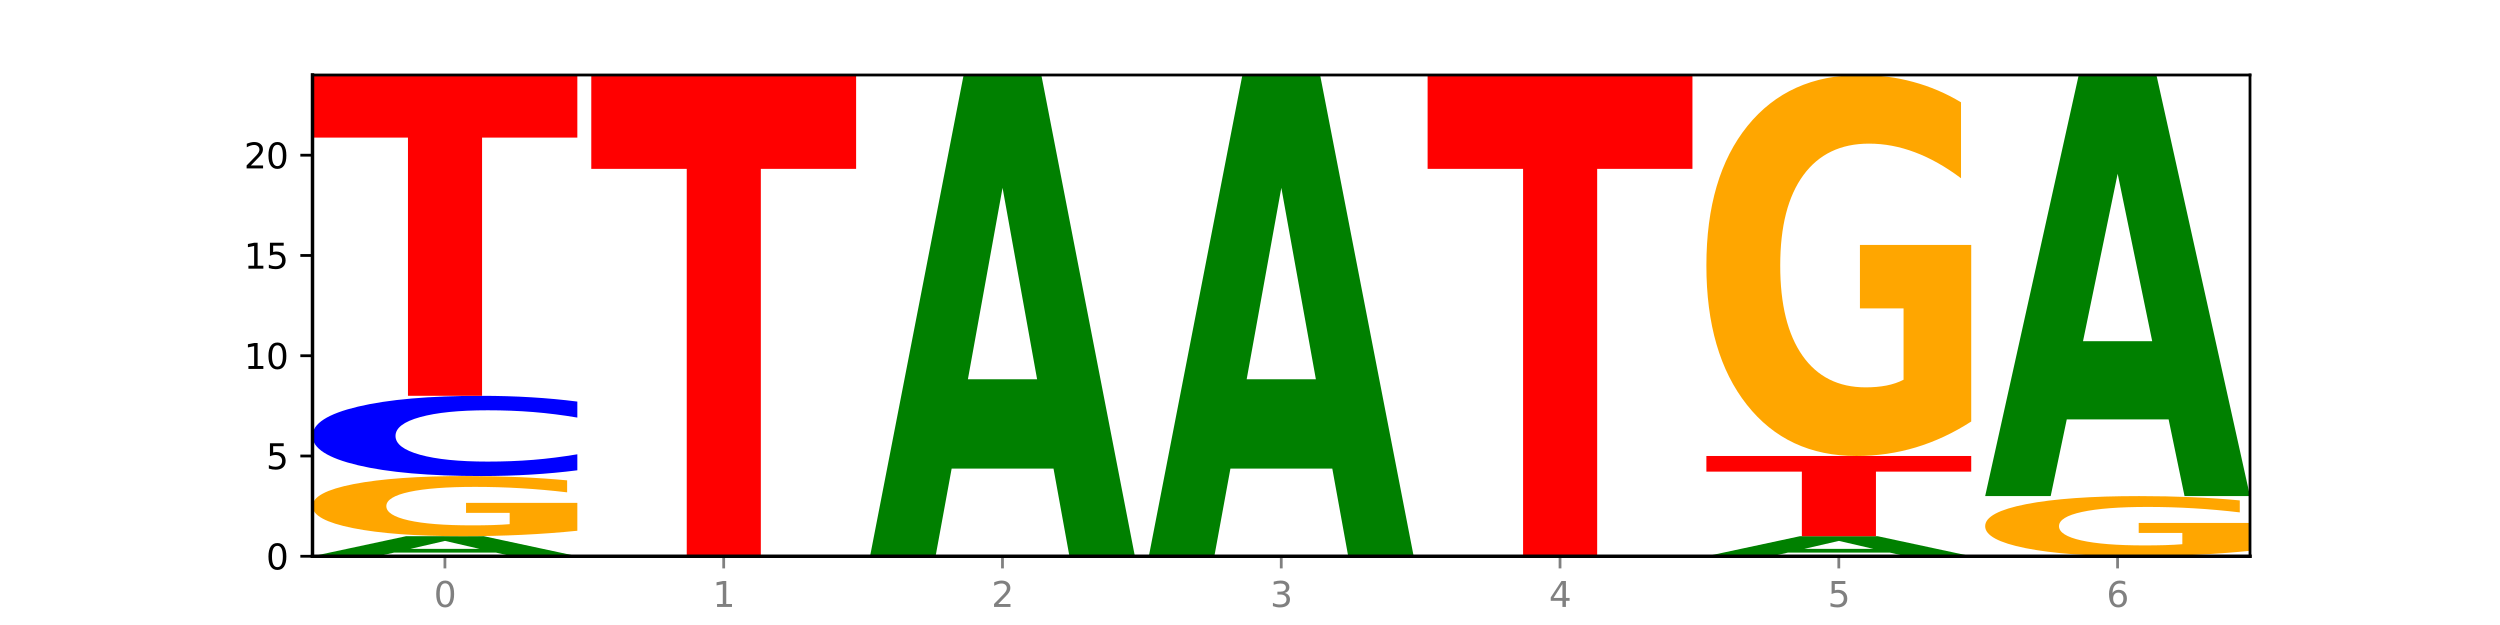 <?xml version="1.0" encoding="utf-8" standalone="no"?>
<!DOCTYPE svg PUBLIC "-//W3C//DTD SVG 1.1//EN"
  "http://www.w3.org/Graphics/SVG/1.1/DTD/svg11.dtd">
<svg xmlns:xlink="http://www.w3.org/1999/xlink" width="720pt" height="180pt" viewBox="0 0 720 180" xmlns="http://www.w3.org/2000/svg" version="1.1">
 <defs>
  <style type="text/css">*{stroke-linejoin: round; stroke-linecap: butt}</style>
 </defs>
 <g id="figure_1">
  <g id="patch_1">
   <path d="M 0 180 
L 720 180 
L 720 0 
L 0 0 
z
" style="fill: #ffffff"/>
  </g>
  <g id="axes_1">
   <g id="patch_2">
    <path d="M 90 160.2 
L 648 160.2 
L 648 21.6 
L 90 21.6 
z
" style="fill: #ffffff"/>
   </g>
   <g id="line2d_1">
    <path d="M 90 160.2 
L 648 160.2 
" clip-path="url(#p8cd185a69a)" style="fill: none; stroke: #000000; stroke-width: 0.5; stroke-linecap: square"/>
   </g>
   <g id="patch_3">
    <path d="M 142.835 159.148 
L 113.501 159.148 
L 108.87 160.2 
L 90 160.2 
L 116.948 154.425 
L 139.326 154.425 
L 166.273 160.2 
L 147.419 160.2 
L 142.835 159.148 
z
M 118.18 158.076 
L 138.109 158.076 
L 128.16 155.779 
L 118.18 158.076 
z
" clip-path="url(#p8cd185a69a)" style="fill: #008000"/>
   </g>
   <g id="patch_4">
    <path d="M 166.273 152.857 
Q 158.581 153.641 150.308 154.035 
Q 142.034 154.425 133.214 154.425 
Q 113.282 154.425 101.641 152.092 
Q 90 149.758 90 145.768 
Q 90 141.731 101.846 139.415 
Q 113.709 137.1 134.342 137.1 
Q 142.291 137.1 149.573 137.415 
Q 156.872 137.726 163.333 138.342 
L 163.333 141.795 
Q 156.667 141.004 150.068 140.614 
Q 143.47 140.221 136.838 140.221 
Q 124.564 140.221 117.914 141.659 
Q 111.265 143.095 111.265 145.768 
Q 111.265 148.416 117.675 149.862 
Q 124.085 151.304 135.88 151.304 
Q 139.094 151.304 141.846 151.222 
Q 144.598 151.136 146.786 150.957 
L 146.786 147.715 
L 134.222 147.715 
L 134.222 144.827 
L 166.273 144.827 
L 166.273 152.857 
z
" clip-path="url(#p8cd185a69a)" style="fill: #ffa600"/>
   </g>
   <g id="patch_5">
    <path d="M 166.273 135.444 
Q 159.893 136.265 152.994 136.68 
Q 146.095 137.1 138.581 137.1 
Q 116.174 137.1 103.087 133.989 
Q 90 130.878 90 125.557 
Q 90 120.218 103.087 117.111 
Q 116.174 114 138.581 114 
Q 146.095 114 152.994 114.42 
Q 159.893 114.835 166.273 115.656 
L 166.273 120.261 
Q 159.836 119.173 153.59 118.667 
Q 147.344 118.161 140.445 118.161 
Q 128.069 118.161 120.978 120.132 
Q 113.906 122.098 113.906 125.557 
Q 113.906 129.002 120.978 130.973 
Q 128.069 132.939 140.445 132.939 
Q 147.344 132.939 153.59 132.433 
Q 159.836 131.923 166.273 130.835 
L 166.273 135.444 
z
" clip-path="url(#p8cd185a69a)" style="fill: #0000ff"/>
   </g>
   <g id="patch_6">
    <path d="M 90 21.6 
L 166.273 21.6 
L 166.273 39.621 
L 138.833 39.621 
L 138.833 114 
L 117.494 114 
L 117.494 39.621 
L 90 39.621 
L 90 21.6 
z
" clip-path="url(#p8cd185a69a)" style="fill: #ff0000"/>
   </g>
   <g id="patch_7">
    <path d="M 170.288 21.6 
L 246.561 21.6 
L 246.561 48.631 
L 219.12 48.631 
L 219.12 160.2 
L 197.782 160.2 
L 197.782 48.631 
L 170.288 48.631 
L 170.288 21.6 
z
" clip-path="url(#p8cd185a69a)" style="fill: #ff0000"/>
   </g>
   <g id="patch_8">
    <path d="M 303.41 134.951 
L 274.077 134.951 
L 269.445 160.2 
L 250.576 160.2 
L 277.523 21.6 
L 299.901 21.6 
L 326.849 160.2 
L 307.995 160.2 
L 303.41 134.951 
z
M 278.755 109.228 
L 298.685 109.228 
L 288.736 54.096 
L 278.755 109.228 
z
" clip-path="url(#p8cd185a69a)" style="fill: #008000"/>
   </g>
   <g id="patch_9">
    <path d="M 383.698 134.951 
L 354.364 134.951 
L 349.733 160.2 
L 330.863 160.2 
L 357.811 21.6 
L 380.189 21.6 
L 407.137 160.2 
L 388.283 160.2 
L 383.698 134.951 
z
M 359.043 109.228 
L 378.973 109.228 
L 369.023 54.096 
L 359.043 109.228 
z
" clip-path="url(#p8cd185a69a)" style="fill: #008000"/>
   </g>
   <g id="patch_10">
    <path d="M 411.151 21.6 
L 487.424 21.6 
L 487.424 48.631 
L 459.984 48.631 
L 459.984 160.2 
L 438.645 160.2 
L 438.645 48.631 
L 411.151 48.631 
L 411.151 21.6 
z
" clip-path="url(#p8cd185a69a)" style="fill: #ff0000"/>
   </g>
   <g id="patch_11">
    <path d="M 544.273 159.148 
L 514.94 159.148 
L 510.308 160.2 
L 491.439 160.2 
L 518.386 154.425 
L 540.765 154.425 
L 567.712 160.2 
L 548.858 160.2 
L 544.273 159.148 
z
M 519.618 158.076 
L 539.548 158.076 
L 529.599 155.779 
L 519.618 158.076 
z
" clip-path="url(#p8cd185a69a)" style="fill: #008000"/>
   </g>
   <g id="patch_12">
    <path d="M 491.439 131.325 
L 567.712 131.325 
L 567.712 135.83 
L 540.272 135.83 
L 540.272 154.425 
L 518.933 154.425 
L 518.933 135.83 
L 491.439 135.83 
L 491.439 131.325 
z
" clip-path="url(#p8cd185a69a)" style="fill: #ff0000"/>
   </g>
   <g id="patch_13">
    <path d="M 567.712 121.397 
Q 560.02 126.361 551.746 128.854 
Q 543.473 131.325 534.652 131.325 
Q 514.721 131.325 503.08 116.547 
Q 491.439 101.769 491.439 76.496 
Q 491.439 50.93 503.285 36.265 
Q 515.148 21.6 535.781 21.6 
Q 543.729 21.6 551.011 23.595 
Q 558.311 25.567 564.772 29.465 
L 564.772 51.337 
Q 558.105 46.328 551.507 43.858 
Q 544.909 41.365 538.276 41.365 
Q 526.003 41.365 519.353 50.476 
Q 512.704 59.565 512.704 76.496 
Q 512.704 93.269 519.114 102.426 
Q 525.524 111.56 537.319 111.56 
Q 540.533 111.56 543.285 111.039 
Q 546.037 110.495 548.225 109.362 
L 548.225 88.827 
L 535.661 88.827 
L 535.661 70.535 
L 567.712 70.535 
L 567.712 121.397 
z
" clip-path="url(#p8cd185a69a)" style="fill: #ffa600"/>
   </g>
   <g id="patch_14">
    <path d="M 648 158.632 
Q 640.308 159.416 632.034 159.81 
Q 623.761 160.2 614.94 160.2 
Q 595.009 160.2 583.368 157.867 
Q 571.727 155.533 571.727 151.543 
Q 571.727 147.506 583.573 145.19 
Q 595.436 142.875 616.068 142.875 
Q 624.017 142.875 631.299 143.19 
Q 638.598 143.501 645.06 144.117 
L 645.06 147.57 
Q 638.393 146.779 631.795 146.389 
Q 625.197 145.996 618.564 145.996 
Q 606.291 145.996 599.641 147.434 
Q 592.992 148.869 592.992 151.543 
Q 592.992 154.191 599.402 155.637 
Q 605.812 157.079 617.607 157.079 
Q 620.821 157.079 623.573 156.997 
Q 626.325 156.911 628.513 156.732 
L 628.513 153.49 
L 615.949 153.49 
L 615.949 150.602 
L 648 150.602 
L 648 158.632 
z
" clip-path="url(#p8cd185a69a)" style="fill: #ffa600"/>
   </g>
   <g id="patch_15">
    <path d="M 624.561 120.782 
L 595.228 120.782 
L 590.596 142.875 
L 571.727 142.875 
L 598.674 21.6 
L 621.052 21.6 
L 648 142.875 
L 629.146 142.875 
L 624.561 120.782 
z
M 599.906 98.274 
L 619.836 98.274 
L 609.887 50.034 
L 599.906 98.274 
z
" clip-path="url(#p8cd185a69a)" style="fill: #008000"/>
   </g>
   <g id="matplotlib.axis_1">
    <g id="xtick_1">
     <g id="line2d_2">
      <defs>
       <path id="m4863e29357" d="M 0 0 
L 0 3.5 
" style="stroke: #808080; stroke-width: 0.8"/>
      </defs>
      <g>
       <use xlink:href="#m4863e29357" x="128.137" y="160.2" style="fill: #808080; stroke: #808080; stroke-width: 0.8"/>
      </g>
     </g>
     <g id="text_1">
      <!-- 0 -->
      <g style="fill: #808080" transform="translate(124.955 174.798) scale(0.1 -0.1)">
       <defs>
        <path id="DejaVuSans-30" d="M 2034 4250 
Q 1547 4250 1301 3770 
Q 1056 3291 1056 2328 
Q 1056 1369 1301 889 
Q 1547 409 2034 409 
Q 2525 409 2770 889 
Q 3016 1369 3016 2328 
Q 3016 3291 2770 3770 
Q 2525 4250 2034 4250 
z
M 2034 4750 
Q 2819 4750 3233 4129 
Q 3647 3509 3647 2328 
Q 3647 1150 3233 529 
Q 2819 -91 2034 -91 
Q 1250 -91 836 529 
Q 422 1150 422 2328 
Q 422 3509 836 4129 
Q 1250 4750 2034 4750 
z
" transform="scale(0.016)"/>
       </defs>
       <use xlink:href="#DejaVuSans-30"/>
      </g>
     </g>
    </g>
    <g id="xtick_2">
     <g id="line2d_3">
      <g>
       <use xlink:href="#m4863e29357" x="208.424" y="160.2" style="fill: #808080; stroke: #808080; stroke-width: 0.8"/>
      </g>
     </g>
     <g id="text_2">
      <!-- 1 -->
      <g style="fill: #808080" transform="translate(205.243 174.798) scale(0.1 -0.1)">
       <defs>
        <path id="DejaVuSans-31" d="M 794 531 
L 1825 531 
L 1825 4091 
L 703 3866 
L 703 4441 
L 1819 4666 
L 2450 4666 
L 2450 531 
L 3481 531 
L 3481 0 
L 794 0 
L 794 531 
z
" transform="scale(0.016)"/>
       </defs>
       <use xlink:href="#DejaVuSans-31"/>
      </g>
     </g>
    </g>
    <g id="xtick_3">
     <g id="line2d_4">
      <g>
       <use xlink:href="#m4863e29357" x="288.712" y="160.2" style="fill: #808080; stroke: #808080; stroke-width: 0.8"/>
      </g>
     </g>
     <g id="text_3">
      <!-- 2 -->
      <g style="fill: #808080" transform="translate(285.531 174.798) scale(0.1 -0.1)">
       <defs>
        <path id="DejaVuSans-32" d="M 1228 531 
L 3431 531 
L 3431 0 
L 469 0 
L 469 531 
Q 828 903 1448 1529 
Q 2069 2156 2228 2338 
Q 2531 2678 2651 2914 
Q 2772 3150 2772 3378 
Q 2772 3750 2511 3984 
Q 2250 4219 1831 4219 
Q 1534 4219 1204 4116 
Q 875 4013 500 3803 
L 500 4441 
Q 881 4594 1212 4672 
Q 1544 4750 1819 4750 
Q 2544 4750 2975 4387 
Q 3406 4025 3406 3419 
Q 3406 3131 3298 2873 
Q 3191 2616 2906 2266 
Q 2828 2175 2409 1742 
Q 1991 1309 1228 531 
z
" transform="scale(0.016)"/>
       </defs>
       <use xlink:href="#DejaVuSans-32"/>
      </g>
     </g>
    </g>
    <g id="xtick_4">
     <g id="line2d_5">
      <g>
       <use xlink:href="#m4863e29357" x="369" y="160.2" style="fill: #808080; stroke: #808080; stroke-width: 0.8"/>
      </g>
     </g>
     <g id="text_4">
      <!-- 3 -->
      <g style="fill: #808080" transform="translate(365.819 174.798) scale(0.1 -0.1)">
       <defs>
        <path id="DejaVuSans-33" d="M 2597 2516 
Q 3050 2419 3304 2112 
Q 3559 1806 3559 1356 
Q 3559 666 3084 287 
Q 2609 -91 1734 -91 
Q 1441 -91 1130 -33 
Q 819 25 488 141 
L 488 750 
Q 750 597 1062 519 
Q 1375 441 1716 441 
Q 2309 441 2620 675 
Q 2931 909 2931 1356 
Q 2931 1769 2642 2001 
Q 2353 2234 1838 2234 
L 1294 2234 
L 1294 2753 
L 1863 2753 
Q 2328 2753 2575 2939 
Q 2822 3125 2822 3475 
Q 2822 3834 2567 4026 
Q 2313 4219 1838 4219 
Q 1578 4219 1281 4162 
Q 984 4106 628 3988 
L 628 4550 
Q 988 4650 1302 4700 
Q 1616 4750 1894 4750 
Q 2613 4750 3031 4423 
Q 3450 4097 3450 3541 
Q 3450 3153 3228 2886 
Q 3006 2619 2597 2516 
z
" transform="scale(0.016)"/>
       </defs>
       <use xlink:href="#DejaVuSans-33"/>
      </g>
     </g>
    </g>
    <g id="xtick_5">
     <g id="line2d_6">
      <g>
       <use xlink:href="#m4863e29357" x="449.288" y="160.2" style="fill: #808080; stroke: #808080; stroke-width: 0.8"/>
      </g>
     </g>
     <g id="text_5">
      <!-- 4 -->
      <g style="fill: #808080" transform="translate(446.107 174.798) scale(0.1 -0.1)">
       <defs>
        <path id="DejaVuSans-34" d="M 2419 4116 
L 825 1625 
L 2419 1625 
L 2419 4116 
z
M 2253 4666 
L 3047 4666 
L 3047 1625 
L 3713 1625 
L 3713 1100 
L 3047 1100 
L 3047 0 
L 2419 0 
L 2419 1100 
L 313 1100 
L 313 1709 
L 2253 4666 
z
" transform="scale(0.016)"/>
       </defs>
       <use xlink:href="#DejaVuSans-34"/>
      </g>
     </g>
    </g>
    <g id="xtick_6">
     <g id="line2d_7">
      <g>
       <use xlink:href="#m4863e29357" x="529.576" y="160.2" style="fill: #808080; stroke: #808080; stroke-width: 0.8"/>
      </g>
     </g>
     <g id="text_6">
      <!-- 5 -->
      <g style="fill: #808080" transform="translate(526.394 174.798) scale(0.1 -0.1)">
       <defs>
        <path id="DejaVuSans-35" d="M 691 4666 
L 3169 4666 
L 3169 4134 
L 1269 4134 
L 1269 2991 
Q 1406 3038 1543 3061 
Q 1681 3084 1819 3084 
Q 2600 3084 3056 2656 
Q 3513 2228 3513 1497 
Q 3513 744 3044 326 
Q 2575 -91 1722 -91 
Q 1428 -91 1123 -41 
Q 819 9 494 109 
L 494 744 
Q 775 591 1075 516 
Q 1375 441 1709 441 
Q 2250 441 2565 725 
Q 2881 1009 2881 1497 
Q 2881 1984 2565 2268 
Q 2250 2553 1709 2553 
Q 1456 2553 1204 2497 
Q 953 2441 691 2322 
L 691 4666 
z
" transform="scale(0.016)"/>
       </defs>
       <use xlink:href="#DejaVuSans-35"/>
      </g>
     </g>
    </g>
    <g id="xtick_7">
     <g id="line2d_8">
      <g>
       <use xlink:href="#m4863e29357" x="609.863" y="160.2" style="fill: #808080; stroke: #808080; stroke-width: 0.8"/>
      </g>
     </g>
     <g id="text_7">
      <!-- 6 -->
      <g style="fill: #808080" transform="translate(606.682 174.798) scale(0.1 -0.1)">
       <defs>
        <path id="DejaVuSans-36" d="M 2113 2584 
Q 1688 2584 1439 2293 
Q 1191 2003 1191 1497 
Q 1191 994 1439 701 
Q 1688 409 2113 409 
Q 2538 409 2786 701 
Q 3034 994 3034 1497 
Q 3034 2003 2786 2293 
Q 2538 2584 2113 2584 
z
M 3366 4563 
L 3366 3988 
Q 3128 4100 2886 4159 
Q 2644 4219 2406 4219 
Q 1781 4219 1451 3797 
Q 1122 3375 1075 2522 
Q 1259 2794 1537 2939 
Q 1816 3084 2150 3084 
Q 2853 3084 3261 2657 
Q 3669 2231 3669 1497 
Q 3669 778 3244 343 
Q 2819 -91 2113 -91 
Q 1303 -91 875 529 
Q 447 1150 447 2328 
Q 447 3434 972 4092 
Q 1497 4750 2381 4750 
Q 2619 4750 2861 4703 
Q 3103 4656 3366 4563 
z
" transform="scale(0.016)"/>
       </defs>
       <use xlink:href="#DejaVuSans-36"/>
      </g>
     </g>
    </g>
   </g>
   <g id="matplotlib.axis_2">
    <g id="ytick_1">
     <g id="line2d_9">
      <defs>
       <path id="m6ad4c47a35" d="M 0 0 
L -3.5 0 
" style="stroke: #000000; stroke-width: 0.8"/>
      </defs>
      <g>
       <use xlink:href="#m6ad4c47a35" x="90" y="160.2" style="stroke: #000000; stroke-width: 0.8"/>
      </g>
     </g>
     <g id="text_8">
      <!-- 0 -->
      <g transform="translate(76.638 163.999) scale(0.1 -0.1)">
       <use xlink:href="#DejaVuSans-30"/>
      </g>
     </g>
    </g>
    <g id="ytick_2">
     <g id="line2d_10">
      <g>
       <use xlink:href="#m6ad4c47a35" x="90" y="131.325" style="stroke: #000000; stroke-width: 0.8"/>
      </g>
     </g>
     <g id="text_9">
      <!-- 5 -->
      <g transform="translate(76.638 135.124) scale(0.1 -0.1)">
       <use xlink:href="#DejaVuSans-35"/>
      </g>
     </g>
    </g>
    <g id="ytick_3">
     <g id="line2d_11">
      <g>
       <use xlink:href="#m6ad4c47a35" x="90" y="102.45" style="stroke: #000000; stroke-width: 0.8"/>
      </g>
     </g>
     <g id="text_10">
      <!-- 10 -->
      <g transform="translate(70.275 106.249) scale(0.1 -0.1)">
       <use xlink:href="#DejaVuSans-31"/>
       <use xlink:href="#DejaVuSans-30" x="63.623"/>
      </g>
     </g>
    </g>
    <g id="ytick_4">
     <g id="line2d_12">
      <g>
       <use xlink:href="#m6ad4c47a35" x="90" y="73.575" style="stroke: #000000; stroke-width: 0.8"/>
      </g>
     </g>
     <g id="text_11">
      <!-- 15 -->
      <g transform="translate(70.275 77.374) scale(0.1 -0.1)">
       <use xlink:href="#DejaVuSans-31"/>
       <use xlink:href="#DejaVuSans-35" x="63.623"/>
      </g>
     </g>
    </g>
    <g id="ytick_5">
     <g id="line2d_13">
      <g>
       <use xlink:href="#m6ad4c47a35" x="90" y="44.7" style="stroke: #000000; stroke-width: 0.8"/>
      </g>
     </g>
     <g id="text_12">
      <!-- 20 -->
      <g transform="translate(70.275 48.499) scale(0.1 -0.1)">
       <use xlink:href="#DejaVuSans-32"/>
       <use xlink:href="#DejaVuSans-30" x="63.623"/>
      </g>
     </g>
    </g>
   </g>
   <g id="patch_16">
    <path d="M 90 160.2 
L 90 21.6 
" style="fill: none; stroke: #000000; stroke-linejoin: miter; stroke-linecap: square"/>
   </g>
   <g id="patch_17">
    <path d="M 648 160.2 
L 648 21.6 
" style="fill: none; stroke: #000000; stroke-width: 0.8; stroke-linejoin: miter; stroke-linecap: square"/>
   </g>
   <g id="patch_18">
    <path d="M 90 160.2 
L 648 160.2 
" style="fill: none; stroke: #000000; stroke-linejoin: miter; stroke-linecap: square"/>
   </g>
   <g id="patch_19">
    <path d="M 90 21.6 
L 648 21.6 
" style="fill: none; stroke: #000000; stroke-width: 0.8; stroke-linejoin: miter; stroke-linecap: square"/>
   </g>
  </g>
 </g>
 <defs>
  <clipPath id="p8cd185a69a">
   <rect x="90" y="21.6" width="558" height="138.6"/>
  </clipPath>
 </defs>
</svg>
